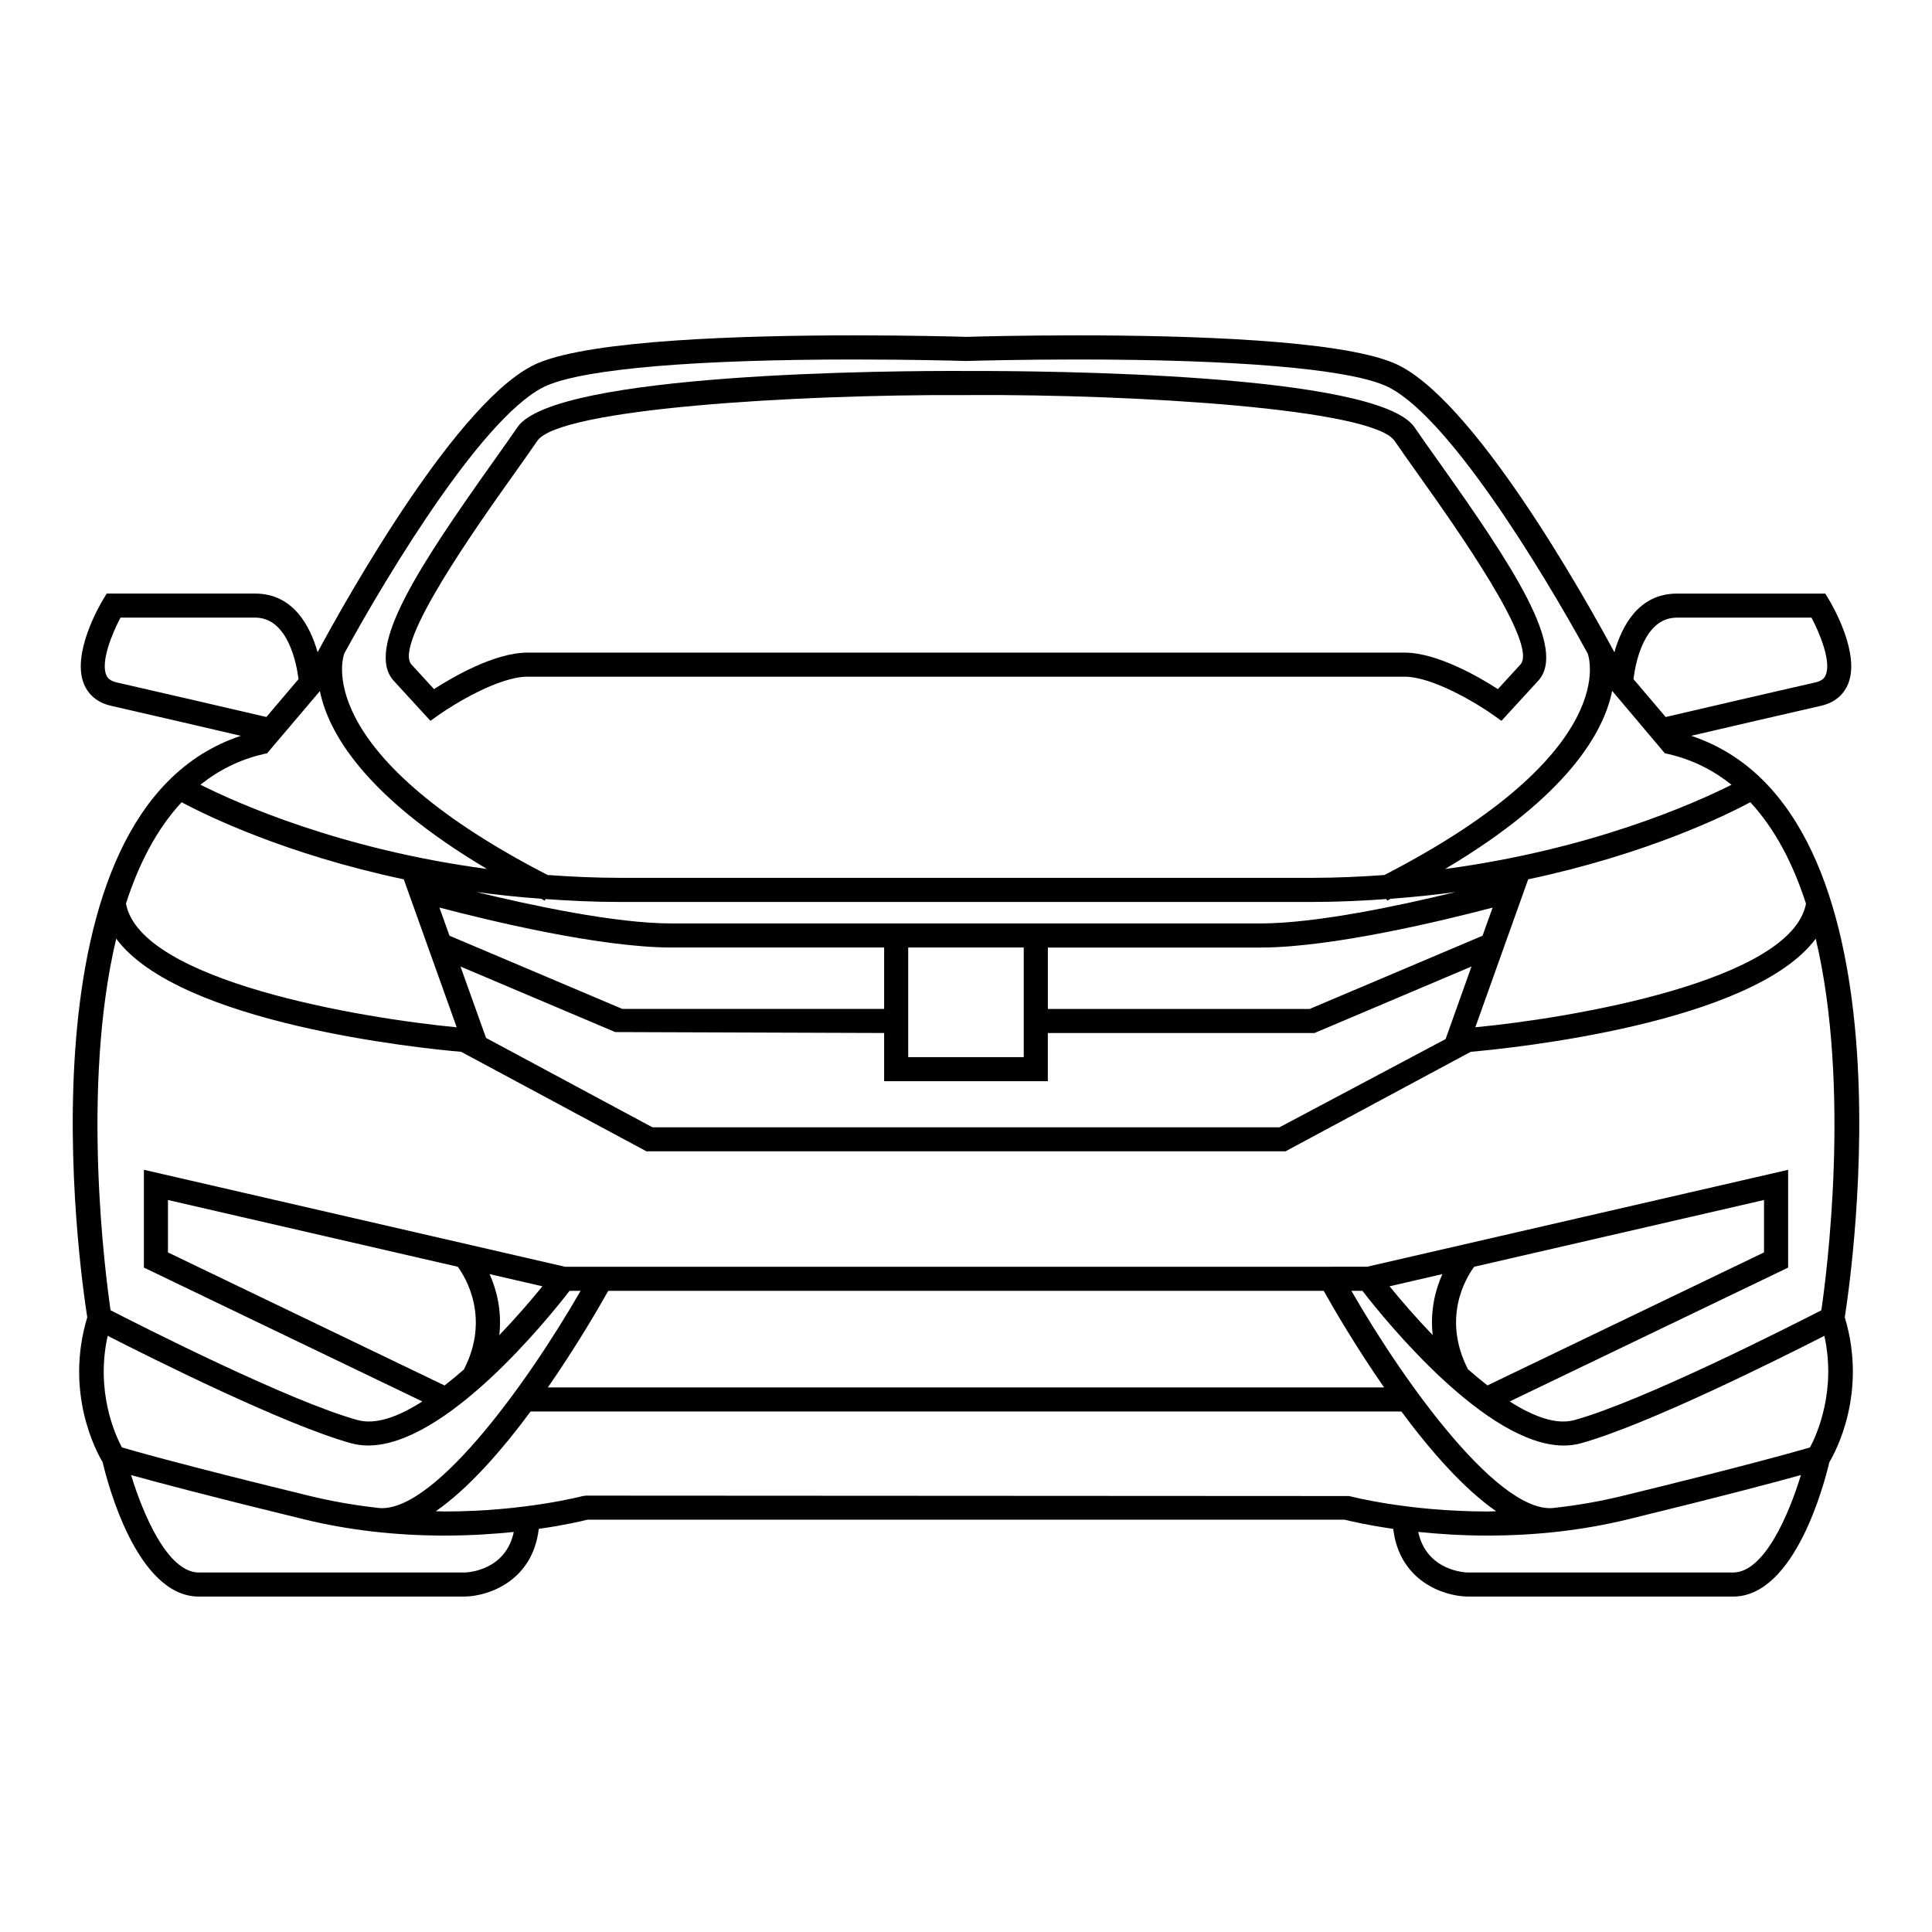 <?xml version="1.0" encoding="UTF-8"?>
<!-- Uploaded to: ICON Repo, www.svgrepo.com, Generator: ICON Repo Mixer Tools -->
<svg fill="#000000" width="800px" height="800px" version="1.1" viewBox="144 144 512 512" xmlns="http://www.w3.org/2000/svg">
 <g>
  <path d="m592.17 339c9.418-2.195 25.73-5.984 34.336-7.934 4.375-0.984 6.324-3.633 7.199-5.672 3.445-8.082-4.172-21.086-5.047-22.539l-0.938-1.543h-39.352c-10.156 0-14.602 8.715-16.539 15.543-7.742-14.387-37.727-68.004-58.523-76.68-14.5-6.031-53.543-7.301-83.754-7.301-14.723 0-26.414 0.301-29.457 0.398-3.238-0.098-14.934-0.398-29.652-0.398-30.207 0-69.254 1.27-83.754 7.301-20.789 8.68-50.77 62.281-58.523 76.676-1.93-6.82-6.387-15.547-16.539-15.547h-39.352l-0.934 1.543c-0.875 1.457-8.488 14.461-5.047 22.539 0.871 2.039 2.816 4.691 7.195 5.672 8.605 1.953 24.93 5.754 34.344 7.941-60.254 19.984-42.594 142.16-40.707 154.09-6.019 19.945 2.348 35.52 4.082 38.426 1.246 5.34 9.059 35.594 25.488 35.594h70.512c6.297-0.121 17.938-4.106 19.574-17.945 6.898-0.977 11.527-2.086 12.914-2.434h200.61c1.387 0.348 6.012 1.457 12.914 2.434 1.641 13.828 13.285 17.816 19.633 17.945h70.449c16.402 0 24.227-30.188 25.488-35.586 1.707-2.856 10.117-18.453 4.098-38.438 1.871-11.941 19.543-134.12-40.715-154.09zm30.434 44.477c-3.82 20.5-62.211 30.348-87.629 32.762l14.008-39.207c31.355-6.656 52.25-16.887 58.871-20.426 6.59 7.094 11.375 16.395 14.75 26.871zm-221.61 5.246h-79.039c-14.852 0-37.285-4.812-51.715-8.332 5.477 0.754 11.23 1.344 17.164 1.789 0.328 0.172 0.629 0.332 0.961 0.504l0.211-0.422c6.348 0.453 12.871 0.766 19.699 0.766h183.42c6.828 0 13.352-0.316 19.711-0.766l0.211 0.422c0.328-0.172 0.637-0.328 0.957-0.504 5.945-0.441 11.688-1.027 17.18-1.789-14.434 3.523-36.867 8.332-51.742 8.332zm14.309 6.375v29.051h-30.617v-29.051zm-93.348 0h56.352v16.281h-69.375l-45.812-19.406-2.672-7.465c12.602 3.32 42.43 10.59 61.508 10.59zm-14.918 22.41 71.27 0.246v12.773h43.379v-12.762h70.664l41.613-17.633-6.867 19.234-44.008 23.375h-84.086l-82.098 0.004-44.098-23.684-6.766-18.922zm184.02-6.117h-69.363v-16.281h56.352c19.086 0 48.914-7.269 61.516-10.59l-2.672 7.461zm97.316-103.71h35.691c2.273 4.277 5.273 11.688 3.769 15.215-0.297 0.691-0.867 1.531-2.727 1.953-10.664 2.41-33.109 7.644-39.684 9.168l-8.531-10.039c0.477-3.945 2.695-16.297 11.48-16.297zm-3.18 35.938 1.031 0.238c6.422 1.484 11.898 4.328 16.652 8.113-9.773 4.906-37.156 17.148-75.914 22.32 32.613-19.367 42.102-36.355 44.273-47.207zm-349.96-26.434c12.004-21.957 37.762-64.371 53.898-71.098 10.555-4.398 39.43-6.82 81.305-6.82 14.637 0 26.25 0.301 29.652 0.398 3.215-0.098 14.828-0.398 29.457-0.398 41.875 0 70.75 2.422 81.301 6.82 16.148 6.715 41.906 49.148 53.914 71.102h-0.004c0.105 0.258 9.844 25.832-53.871 58.695-6.191 0.449-12.535 0.75-19.176 0.75h-183.42c-6.625 0-12.973-0.312-19.164-0.75-63.73-32.867-53.992-58.449-53.883-58.699zm-60.336 7.656c-1.863-0.422-2.434-1.266-2.731-1.953-1.5-3.527 1.496-10.938 3.769-15.215h35.691c8.742 0 10.992 12.367 11.488 16.305l-8.523 10.031c-6.57-1.523-29.035-6.758-39.695-9.168zm38.871 19.012 1.027-0.238 13.984-16.469c2.195 10.852 11.719 27.816 44.27 47.133-38.777-5.16-66.16-17.418-75.93-22.324 4.742-3.769 10.223-6.613 16.648-8.102zm-21.637 12.75c6.609 3.531 27.508 13.77 58.875 20.43l14.027 39.215c-25.418-2.418-83.879-12.262-87.652-32.797 3.375-10.465 8.156-19.758 14.75-26.848zm-19.59 141.4c11.375 5.809 46.914 23.617 64.539 28.48 1.461 0.398 2.961 0.586 4.504 0.586 20.41 0 47.184-33.004 53.359-40.984h2.922c-14.637 25.438-40.039 60.285-54.34 57.426v0.016c-5.969-0.684-11.785-1.719-17.402-3.082-31.824-7.754-45.902-11.715-49.805-12.863-1.805-3.312-7.055-14.922-3.777-29.578zm89.277 13.16-73.305-35.258v-13.891l76.816 17.695c2.051 2.816 8.621 13.543 1.629 27.188-1.699 1.512-3.418 2.918-5.141 4.266zm11.926-29.512 14 3.231c-3.043 3.762-6.984 8.312-11.422 12.949 0.734-6.609-0.773-12.176-2.578-16.18zm31.449 4.438h189.61c2.473 4.43 8.379 14.609 15.996 25.594h-221.61c7.617-10.977 13.516-21.164 16-25.594zm-38.047 74.641h-70.449c-8.352 0-14.902-15.801-17.957-25.824 6.832 1.898 20.766 5.617 45.871 11.738 11.703 2.856 24.219 4.301 37.191 4.301 6.852 0 13.008-0.414 18.359-0.961-2.137 10.082-11.863 10.715-13.016 10.746zm234.39-20.266-202.25-0.109-0.836 0.105c-0.152 0.039-15.48 4.098-36.652 4.098-0.781 0-1.543-0.055-2.312-0.066 8.676-6.012 17.504-16.137 25.125-26.434h230.77c7.629 10.297 16.449 20.426 25.121 26.434-0.766 0.012-1.531 0.066-2.301 0.066h-0.012c-21.16 0-36.492-4.051-36.648-4.094zm101.77 20.266h-70.387c-0.5-0.012-10.852-0.367-13.074-10.758 5.352 0.555 11.504 0.969 18.359 0.969 12.969 0 25.488-1.441 37.195-4.301 25.094-6.121 39.035-9.84 45.867-11.742-3.055 10.031-9.609 25.832-17.961 25.832zm20.367-33.145c-3.914 1.148-17.992 5.109-49.793 12.863-5.617 1.367-11.438 2.41-17.398 3.082v-0.016c-14.348 2.848-39.715-32.004-54.348-57.434h2.922c6.184 7.992 32.953 41.004 53.363 41 1.535 0 3.047-0.188 4.5-0.59 17.629-4.863 53.176-22.672 64.555-28.48 3.234 14.574-2.008 26.227-3.801 29.574zm-100-29.777c-4.438-4.625-8.375-9.164-11.422-12.93l13.996-3.231c-1.793 4.008-3.297 9.566-2.574 16.16zm10.992-18.102 76.82-17.695v13.891l-73.289 35.246c-1.738-1.359-3.465-2.777-5.176-4.293-6.988-13.66-0.473-24.277 1.645-27.148zm92.023 11.523c-7.738 3.981-47.32 24.102-65.457 29.105-4.793 1.328-10.832-0.906-17.141-4.934l73.781-35.473v-25.914l-111.59 25.684h-9.594v0.004h-202.95l-111.6-25.695v25.914l73.789 35.477c-6.301 4.035-12.348 6.258-17.16 4.934-18.137-5.008-57.711-25.121-65.461-29.102-1.359-9.266-7.883-59.02 1.492-98.477 16.703 22.551 80.691 29.066 91.426 29.992l49.082 26.363h169.38l49.082-26.371c10.734-0.938 74.695-7.441 91.422-29.973 9.363 39.449 2.859 89.172 1.492 98.465z"/>
  <path d="m258.07 335.03 2.297-1.633c3.945-2.797 15.82-10.066 23.406-10.066h232.42c7.594 0 19.473 7.269 23.406 10.066l2.297 1.633 9.727-10.602c7.785-8.488-6.691-30.395-26.41-58.16-2.371-3.336-4.555-6.41-6.379-9.07-9.828-14.289-97.73-14.941-118.6-14.883-19.887-0.109-109.2 0.473-119.09 14.883-1.828 2.66-4.004 5.734-6.379 9.07-19.723 27.766-34.191 49.672-26.414 58.16zm21.906-65.07c2.379-3.367 4.59-6.465 6.422-9.133 5.859-8.535 68.68-12.312 112.6-12.125v0.004c0.281 0 0.574 0 0.863-0.004 0.367 0 0.746 0 1.109 0.004v-0.012c43.926-0.238 106.74 3.594 112.6 12.133 1.832 2.672 4.039 5.769 6.43 9.133 9.523 13.406 31.832 44.805 26.918 50.152l-5.969 6.508c-4.812-3.109-16.031-9.672-24.758-9.672h-232.42c-8.723 0-19.941 6.566-24.754 9.672l-5.969-6.508c-4.91-5.352 17.395-36.742 26.922-50.152z"/>
 </g>
</svg>